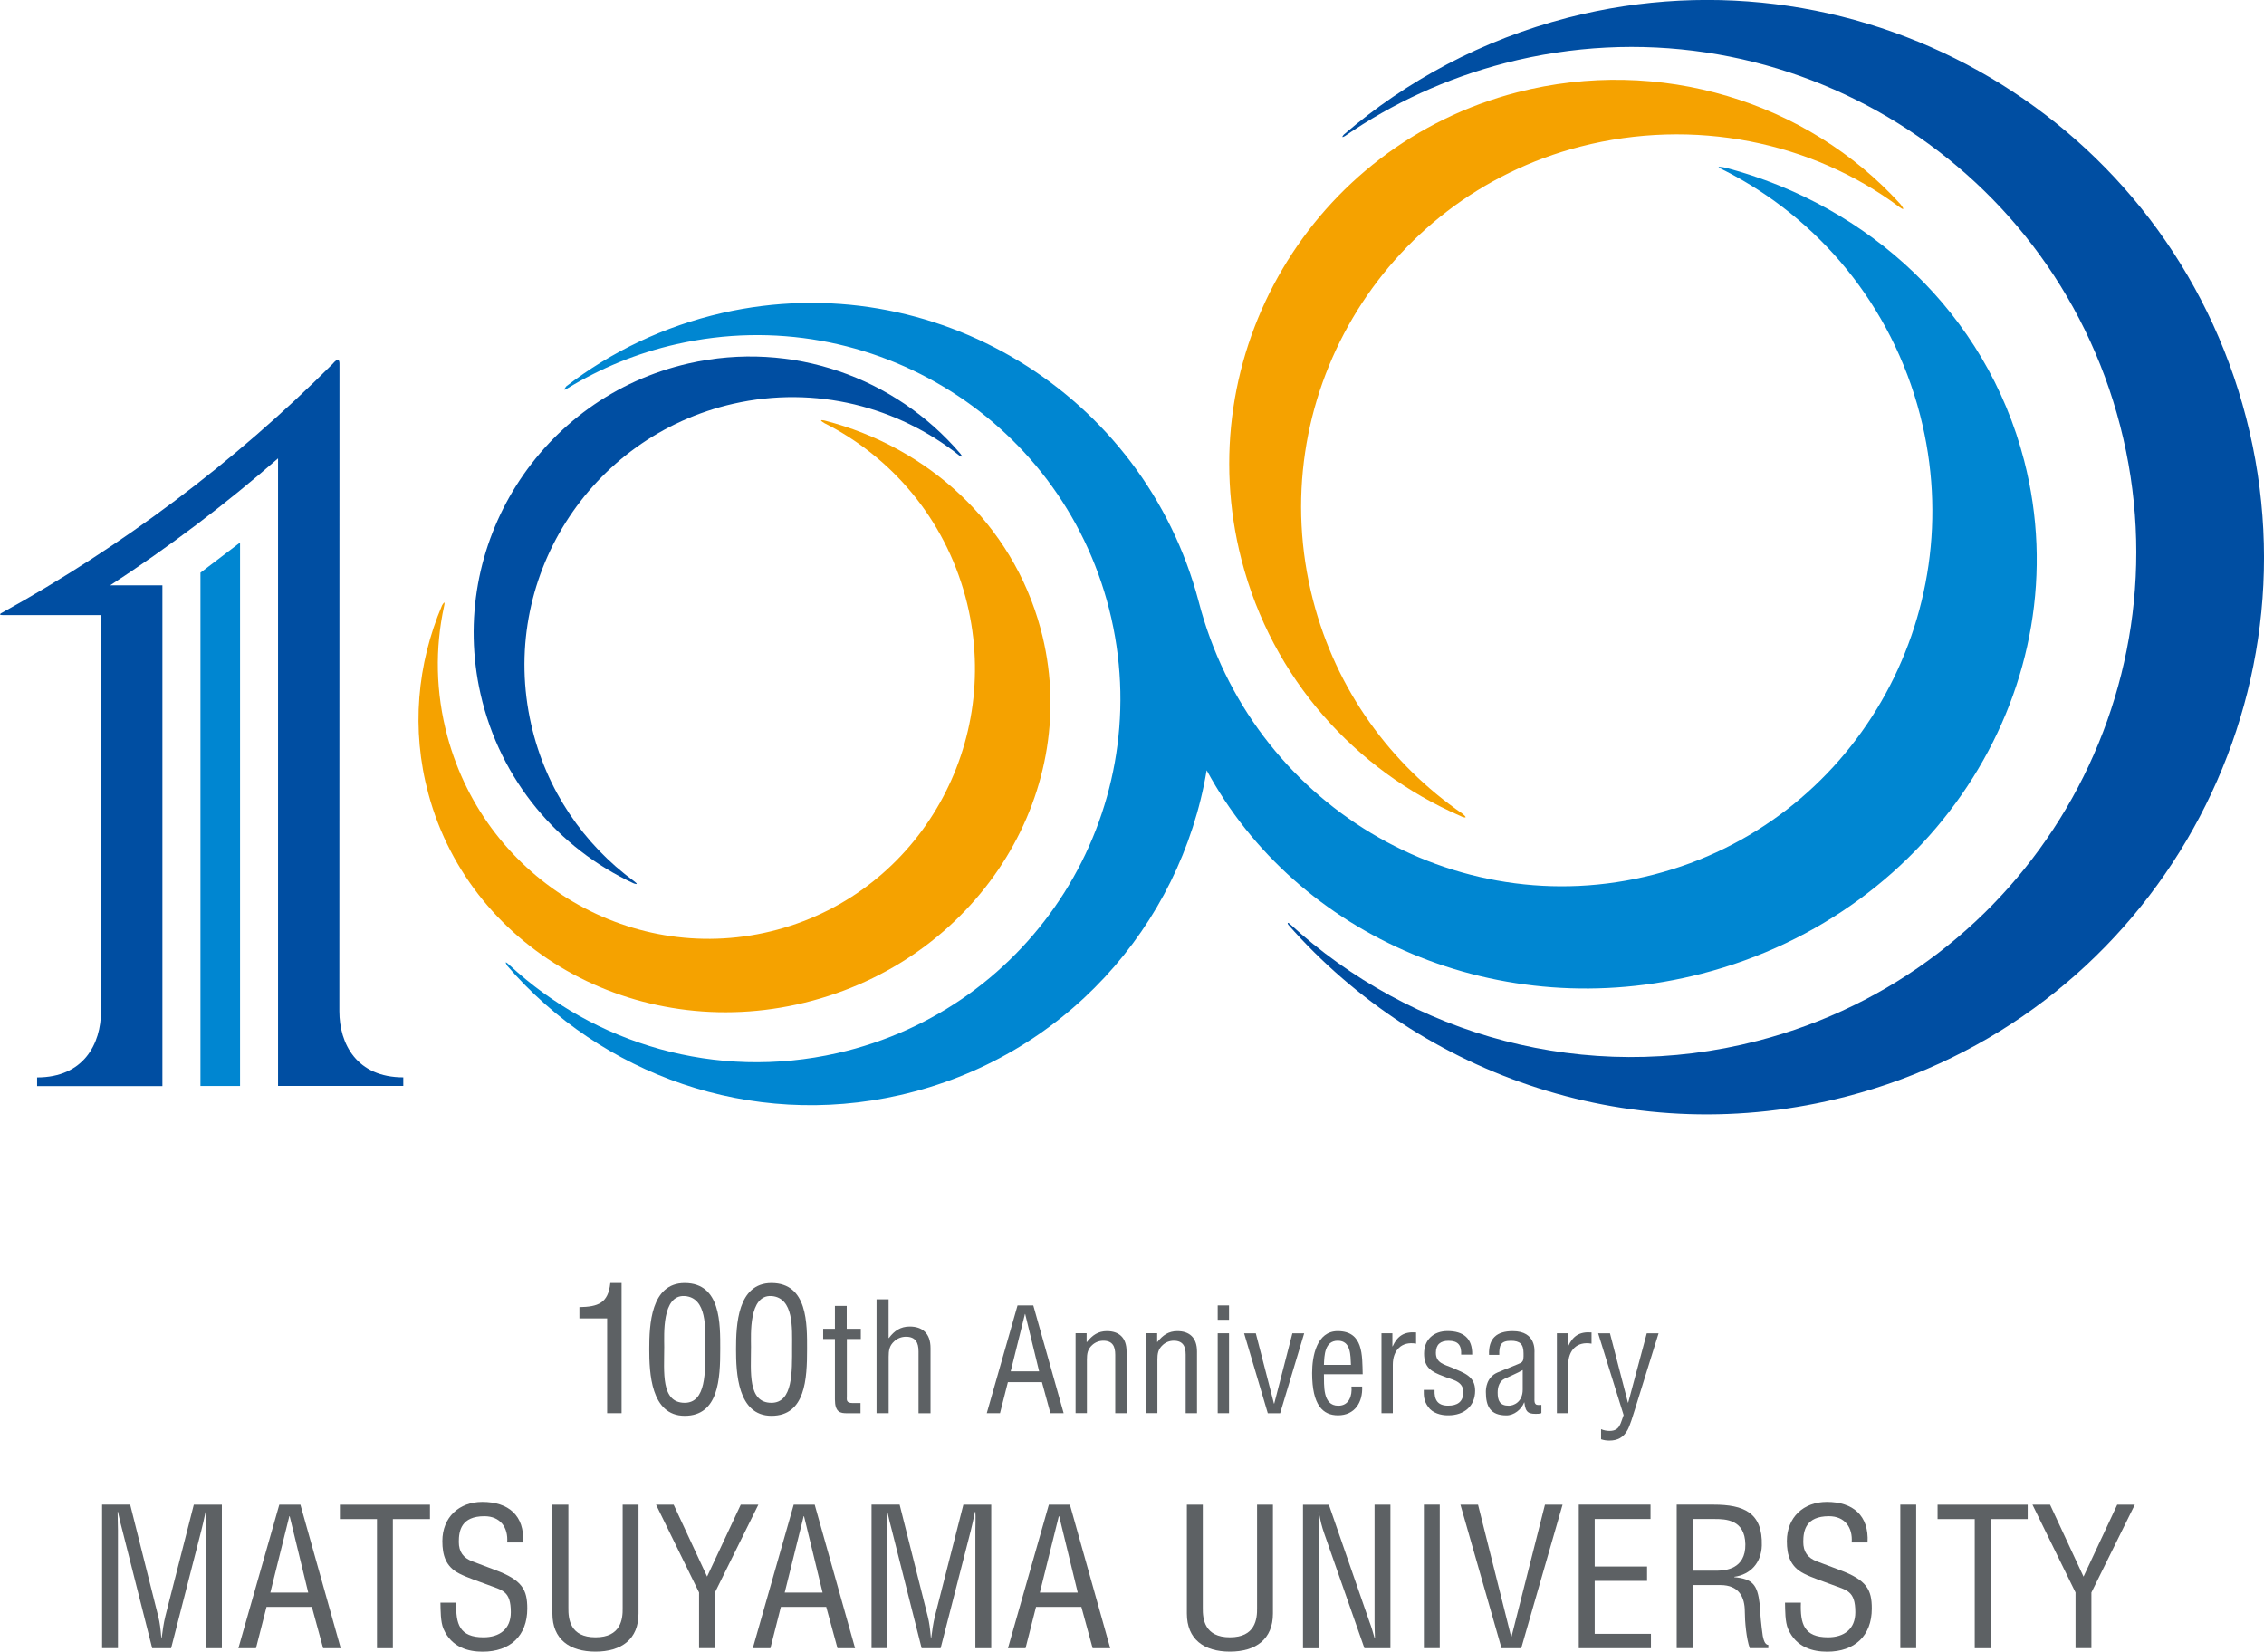 <?xml version="1.0" encoding="UTF-8"?><svg id="_イヤー_2" xmlns="http://www.w3.org/2000/svg" viewBox="0 0 379.6 276.89"><defs><style>.cls-1{fill:#004ea2;}.cls-2{fill:#f5a200;}.cls-3{fill:#5d6164;}.cls-4{fill:#0086d1;}</style></defs><g id="_イヤー_1-2"><g><g><path class="cls-3" d="M101.81,221.03h-4.66v-1.89c3.11-.06,4.83-.64,5.18-4.04h1.89v21.82h-2.42v-15.89Z"/><path class="cls-3" d="M108.86,226.19c0-4.08,.26-11.09,5.94-11.09,6.11,0,5.96,6.92,5.96,11.09,0,4.95-.26,11.17-5.96,11.17s-5.94-7.3-5.94-11.17Zm5.94,8.99c3.61,0,3.46-5.18,3.46-9.37,0-3.08,.32-8.26-3.46-8.53-3.85-.23-3.43,6.52-3.43,8.53,0,4.19-.59,9.37,3.43,9.37Z"/><path class="cls-3" d="M123.41,226.19c0-4.08,.26-11.09,5.94-11.09,6.11,0,5.97,6.92,5.97,11.09,0,4.95-.26,11.17-5.97,11.17s-5.94-7.3-5.94-11.17Zm5.94,8.99c3.61,0,3.46-5.18,3.46-9.37,0-3.08,.32-8.26-3.46-8.53-3.84-.23-3.43,6.52-3.43,8.53,0,4.19-.58,9.37,3.43,9.37Z"/><path class="cls-3" d="M141.96,222.77h2.37v1.71h-2.34v9.64c0,.49-.18,1.1,.94,1.1h1.35v1.71h-2.21c-1.2,.02-2.08-.18-2.08-2.32v-10.13h-1.97v-1.71h1.97v-3.84h1.98v3.84Z"/><path class="cls-3" d="M148.99,236.92h-2.02v-19.09h2.02v6.49h.05c.91-1.22,1.96-1.93,3.49-1.93,2.11,0,3.49,1.12,3.49,3.62v10.92h-2.01v-10.36c0-1.47-.49-2.47-2.11-2.47-.74,0-1.46,.28-1.99,.79-.81,.74-.91,1.55-.91,2.57v9.47Z"/><path class="cls-3" d="M170.6,218.85h2.65l5.09,18.07h-2.22l-1.42-5.2h-5.71l-1.32,5.2h-2.22l5.16-18.07Zm1.3,1.44h-.05l-2.39,9.62h4.77l-2.34-9.62Z"/><path class="cls-3" d="M182.19,224.99h.05c.92-1.16,1.9-1.83,3.35-1.83,2,0,3.3,1.06,3.3,3.42v10.34h-1.9v-9.81c0-1.4-.46-2.34-2-2.34-.7,0-1.37,.26-1.88,.74-.77,.7-.87,1.47-.87,2.44v8.96h-1.9v-13.4h1.85v1.47Z"/><path class="cls-3" d="M194,224.99h.05c.92-1.16,1.9-1.83,3.35-1.83,2,0,3.3,1.06,3.3,3.42v10.34h-1.9v-9.81c0-1.4-.46-2.34-2-2.34-.7,0-1.37,.26-1.87,.74-.77,.7-.87,1.47-.87,2.44v8.96h-1.9v-13.4h1.86v1.47Z"/><path class="cls-3" d="M204.17,221.26v-2.41h1.9v2.41h-1.9Zm0,15.66v-13.4h1.9v13.4h-1.9Z"/><path class="cls-3" d="M208.58,223.53h1.98l3.04,11.78h.05l3.04-11.78h1.98l-4.03,13.4h-2.07l-3.97-13.4Z"/><path class="cls-3" d="M228.39,232.46c.12,2.63-1.23,4.82-4.05,4.82-2.53,0-4.34-1.68-4.34-7.08,0-2.82,.75-7.04,4.29-7.04,4.33,0,4.1,4.1,4.19,7.23h-6.5c.05,1.81-.27,5.28,2.41,5.28,1.83,0,2.34-1.69,2.21-3.21h1.78Zm-1.88-3.64c-.08-1.57,.02-4.05-2.2-4.05s-2.26,2.46-2.33,4.05h4.53Z"/><path class="cls-3" d="M233.45,225.72h.05c.8-1.76,1.93-2.5,3.93-2.34v1.88c-2.45-.43-3.9,1.11-3.9,3.54v8.12h-1.9v-13.4h1.83v2.19Z"/><path class="cls-3" d="M244.99,227.12c.08-1.59-.51-2.34-2.12-2.34-1.35,0-2.12,.62-2.12,2.02,0,1.73,1.42,1.95,2.73,2.5,1.92,.87,3.85,1.35,3.85,3.86s-1.78,4.14-4.53,4.12c-1.18,.02-2.63-.38-3.33-1.4-.79-1.06-.75-1.95-.75-2.87h1.81c-.07,1.64,.48,2.65,2.27,2.65,1.54,0,2.55-.63,2.55-2.27,0-1.9-1.93-2.07-3.3-2.65-2.08-.77-3.28-1.47-3.28-3.81s1.61-3.78,3.93-3.78c2.65,0,4.19,1.2,4.14,3.95h-1.85Z"/><path class="cls-3" d="M258.44,236.92c-.15,.02-.29,.05-.44,.1-1.61,.07-2.22-.07-2.41-1.9h-.04c-.46,1.18-1.69,2.17-2.97,2.17-2.68,0-3.45-1.49-3.45-3.93,0-.51,.07-2.44,1.93-3.25,1.08-.48,3.79-1.49,4.03-1.69,.41-.31,.36-.84,.36-1.54,0-1.52-.58-2.1-2.12-2.1-1.74,0-1.98,.79-1.95,2.36h-1.72c-.1-2.77,1.28-3.98,3.98-3.98,3.97,0,3.64,3.33,3.64,3.64v7.69c0,.34-.05,.81,.34,1.01,.26,.07,.55,.05,.82,.03v1.4Zm-3.14-7.23c-.94,.55-2,.96-3.01,1.45-.89,.41-1.18,1.4-1.18,2.31,0,1.35,.34,2.22,1.88,2.22,.73,0,2.32-.55,2.32-2.72v-3.26Z"/><path class="cls-3" d="M262.87,225.72h.05c.8-1.76,1.93-2.5,3.93-2.34v1.88c-2.46-.43-3.91,1.11-3.91,3.54v8.12h-1.9v-13.4h1.83v2.19Z"/><path class="cls-3" d="M267.96,223.53h1.98l3.01,11.62h.05l3.11-11.62h1.98l-3.98,12.8c-.24,.79-.84,2.75-1.23,3.42-.69,1.25-1.66,1.76-3.06,1.76-.46,0-.92-.07-1.37-.22v-1.69c.43,.19,.96,.29,1.42,.29,1.78,0,1.83-1.32,2.36-2.65l-4.27-13.71Z"/><path class="cls-3" d="M32.51,252.26h4.69v24.06h-2.66v-19.82c0-1.03,.06-2.02,0-3.05h-.07c-.29,1.41-.51,2.31-.74,3.24l-5.04,19.63h-3.17l-5.04-19.92c-.23-.83-.42-1.64-.7-2.95h-.06c0,1.03,.06,2.08,.06,3.11v19.75h-2.66v-24.06h4.71l4.71,18.76c.26,1.03,.38,2.02,.51,3.56h.06c.16-1.22,.32-2.41,.61-3.59l4.78-18.73Z"/><path class="cls-3" d="M46.84,252.26h3.53l6.76,24.06h-2.95l-1.89-6.93h-7.6l-1.77,6.93h-2.95l6.86-24.06Zm1.73,1.93h-.06l-3.18,12.8h6.35l-3.11-12.8Z"/><path class="cls-3" d="M56.98,252.26h15.11v2.41h-6.22v21.65h-2.66v-21.65h-6.22v-2.41Z"/><path class="cls-3" d="M85.04,258.58c.19-2.5-1.16-4.39-3.82-4.39-3.88,0-4.29,2.43-4.29,4.3,0,1.67,.74,2.69,2.28,3.27l3.81,1.44c4.55,1.7,5.39,3.3,5.39,6.48,0,4.55-2.86,7.22-7.48,7.22-2.37,0-5.19-.67-6.57-3.82-.51-1.19-.48-3.11-.51-4.39h2.66c-.13,3.56,.54,5.8,4.55,5.8,2.7,0,4.59-1.38,4.59-4.2,0-3.65-1.48-3.68-3.91-4.62-1.32-.51-3.43-1.19-4.72-1.86-2.28-1.15-2.85-3.08-2.85-5.45,0-3.98,2.79-6.57,6.7-6.57,4.39,0,7.09,2.28,6.84,6.8h-2.66Z"/><path class="cls-3" d="M92.64,252.26h2.66v17.29c-.03,1.89,.29,4.94,4.55,4.94s4.59-3.05,4.55-4.94v-17.29h2.66v18.25c0,4.3-2.85,6.38-7.22,6.38s-7.22-2.09-7.22-6.38v-18.25Z"/><path class="cls-3" d="M118.55,264.32l5.65-12.06h2.95l-7.28,14.72v9.33h-2.66v-9.33l-7.21-14.72h2.95l5.61,12.06Z"/><path class="cls-3" d="M133.07,252.26h3.53l6.77,24.06h-2.95l-1.89-6.93h-7.6l-1.76,6.93h-2.95l6.86-24.06Zm1.74,1.93h-.06l-3.18,12.8h6.35l-3.11-12.8Z"/><path class="cls-3" d="M161.52,252.26h4.68v24.06h-2.66v-19.82c0-1.03,.07-2.02,0-3.05h-.06c-.29,1.41-.51,2.31-.73,3.24l-5.04,19.63h-3.18l-5.03-19.92c-.23-.83-.42-1.64-.71-2.95h-.06c0,1.03,.06,2.08,.06,3.11v19.75h-2.66v-24.06h4.71l4.72,18.76c.26,1.03,.38,2.02,.52,3.56h.06c.16-1.22,.32-2.41,.61-3.59l4.78-18.73Z"/><path class="cls-3" d="M175.86,252.26h3.53l6.76,24.06h-2.95l-1.89-6.93h-7.6l-1.76,6.93h-2.95l6.86-24.06Zm1.73,1.93h-.06l-3.18,12.8h6.35l-3.11-12.8Z"/><path class="cls-3" d="M199.01,252.26h2.66v17.29c-.03,1.89,.29,4.94,4.55,4.94s4.59-3.05,4.55-4.94v-17.29h2.66v18.25c0,4.3-2.86,6.38-7.22,6.38s-7.21-2.09-7.21-6.38v-18.25Z"/><path class="cls-3" d="M230.47,252.26h2.66v24.06h-4.36l-6.74-19.24c-.38-1.09-.67-2.18-.9-3.62h-.06c.03,1.22,.06,2.47,.06,3.69v19.18h-2.66v-24.06h4.34l6.83,19.7c.29,.74,.51,1.51,.83,2.63h.07c-.04-.87-.07-1.8-.07-2.69v-19.63Z"/><path class="cls-3" d="M238.74,276.31v-24.06h2.66v24.06h-2.66Z"/><path class="cls-3" d="M259.04,252.26h2.95l-6.93,24.06h-3.3l-6.89-24.06h2.95l5.55,22.13h.06l5.61-22.13Z"/><path class="cls-3" d="M264.71,276.31v-24.06h12.03v2.41h-9.36v7.96h8.78v2.41h-8.78v8.88h9.43v2.41h-12.09Z"/><path class="cls-3" d="M283.79,276.31h-2.66v-24.06h6.19c5.03,0,8.24,1.32,8.08,6.87-.09,2.82-1.83,4.84-4.62,5.23v.06c3.11,.29,3.88,1.28,4.26,4.49,.1,1.79,.26,3.56,.52,5.35,.1,.45,.29,1.51,.93,1.51v.55h-3.11c-.57-1.54-.83-4.52-.83-6.12,0-2.41-.96-4.46-4.11-4.46h-4.65v10.58Zm0-12.99h4.2c1.25-.04,4.71-.23,4.65-4.43-.07-4.13-3.3-4.23-5.1-4.23h-3.75v8.66Z"/><path class="cls-3" d="M310.47,258.58c.19-2.5-1.15-4.39-3.82-4.39-3.88,0-4.3,2.43-4.3,4.3,0,1.67,.74,2.69,2.28,3.27l3.82,1.44c4.56,1.7,5.39,3.3,5.39,6.48,0,4.55-2.86,7.22-7.47,7.22-2.37,0-5.19-.67-6.57-3.82-.51-1.19-.48-3.11-.51-4.39h2.66c-.13,3.56,.54,5.8,4.55,5.8,2.69,0,4.58-1.38,4.58-4.2,0-3.65-1.47-3.68-3.91-4.62-1.31-.51-3.43-1.19-4.71-1.86-2.28-1.15-2.86-3.08-2.86-5.45,0-3.98,2.79-6.57,6.7-6.57,4.39,0,7.08,2.28,6.83,6.8h-2.66Z"/><path class="cls-3" d="M318.62,276.31v-24.06h2.66v24.06h-2.66Z"/><path class="cls-3" d="M324.87,252.26h15.11v2.41h-6.22v21.65h-2.66v-21.65h-6.23v-2.41Z"/><path class="cls-3" d="M349.34,264.32l5.65-12.06h2.95l-7.28,14.72v9.33h-2.66v-9.33l-7.22-14.72h2.95l5.61,12.06Z"/></g><g><path class="cls-2" d="M138.21,70.93c11.21,5.64,20.1,15.94,23.66,29.12,6.55,24.36-7.56,49.35-31.54,55.81-23.97,6.46-48.74-8.05-55.31-32.4-1.99-7.39-2.08-14.82-.57-21.79,.32-1.36-.34-.16-.34-.16-4.15,9.77-5.21,20.76-2.28,31.57,7.21,26.79,36.05,42.32,64.4,34.68,28.34-7.63,45.47-35.55,38.25-62.34-4.76-17.68-18.91-30.44-36.15-34.9,0,0-1.4-.36-.12,.41Z"/><path class="cls-1" d="M160.89,76.4c-10.31-8.21-24.12-11.84-37.94-8.71-24.2,5.5-39.39,29.55-33.89,53.75,2.49,11,8.82,20.11,17.24,26.28,1.08,.82-.09,.36-.09,.36-12.54-5.84-22.35-17.21-25.64-31.75-5.65-24.95,10-49.76,34.93-55.41,17.34-3.93,34.61,2.42,45.44,15.04,0,0,.84,.97-.05,.43Z"/><g><path class="cls-1" d="M225.47,22.83c7.96-5.49,16.99-9.7,26.91-12.26,45.27-11.68,91.43,15.57,103.11,60.83,11.67,45.28-15.56,91.43-60.84,103.11-28.82,7.44-58.01-.91-78.42-19.65-.56-.41-.23,.17-.23,.17,22.5,25.59,58.24,37.91,93.51,28.82,49.94-12.88,80-63.81,67.11-113.76-12.88-49.95-63.81-79.99-113.76-67.12-14.34,3.71-27.03,10.55-37.54,19.59,0,0-.64,.72,.16,.26Z"/><path class="cls-4" d="M289.14,28.58c15.66,7.98,28.02,22.49,32.8,41.01,8.75,33.93-11.24,68.43-44.65,77.03-33.4,8.62-67.56-11.89-76.32-45.81-9.21-34.83-44.42-56.38-79.84-48.35-9.84,2.24-18.69,6.53-26.19,12.31-.97,1.27,.73-.04,.28,.29,5.49-3.33,11.59-5.87,18.21-7.36,32.82-7.44,65.46,13.13,72.91,45.96,7.43,32.83-13.14,65.47-45.96,72.9-20.37,4.62-40.67-1.54-54.92-14.73-1.23-1.16-.37,.13-.37,.13,15.72,18.19,40.69,27.34,65.77,21.64,27.42-6.2,47.08-28.35,51.46-54.46,15.11,27.92,49.17,42.83,83,34.1,39.48-10.18,63.69-48.69,54.07-86.01-6.38-24.74-26-42.73-50-49.1,0,0-1.23-.28-1.24-.09,0,.07,.61,.34,.99,.55Z"/><path class="cls-2" d="M318.43,34.68c-14.63-10.92-34.4-15.01-53.46-10.1-33.38,8.61-53.43,42.65-44.82,76.01,3.9,15.16,13.07,27.56,25.01,35.79,1.46,1.19-.32,.45-.33,.4-17.54-7.63-31.52-22.97-36.67-42.93-8.88-34.41,11.82-69.49,46.22-78.37,23.92-6.17,48.67,1.6,64.21,18.69,0,0,1.29,1.55-.17,.51Z"/></g><polygon class="cls-4" points="40.25 90.96 33.61 96.01 33.61 182.07 40.25 182.07 40.25 90.96"/><path class="cls-1" d="M56.92,60.99l-.02,108.52c0,5.51,2.93,11.11,10.72,11.11v1.44h-21V76.85c-8.94,7.79-18.34,14.89-28.15,21.28h8.76v83.96H6.22v-1.46c7.8,0,10.72-5.61,10.72-11.12V103.12H.52c-1.03,0-.2-.39-.2-.39,20.1-11.11,38.82-25.09,55.51-41.78,0,0,1.09-1.41,1.09,.04Z"/></g></g></g></svg>